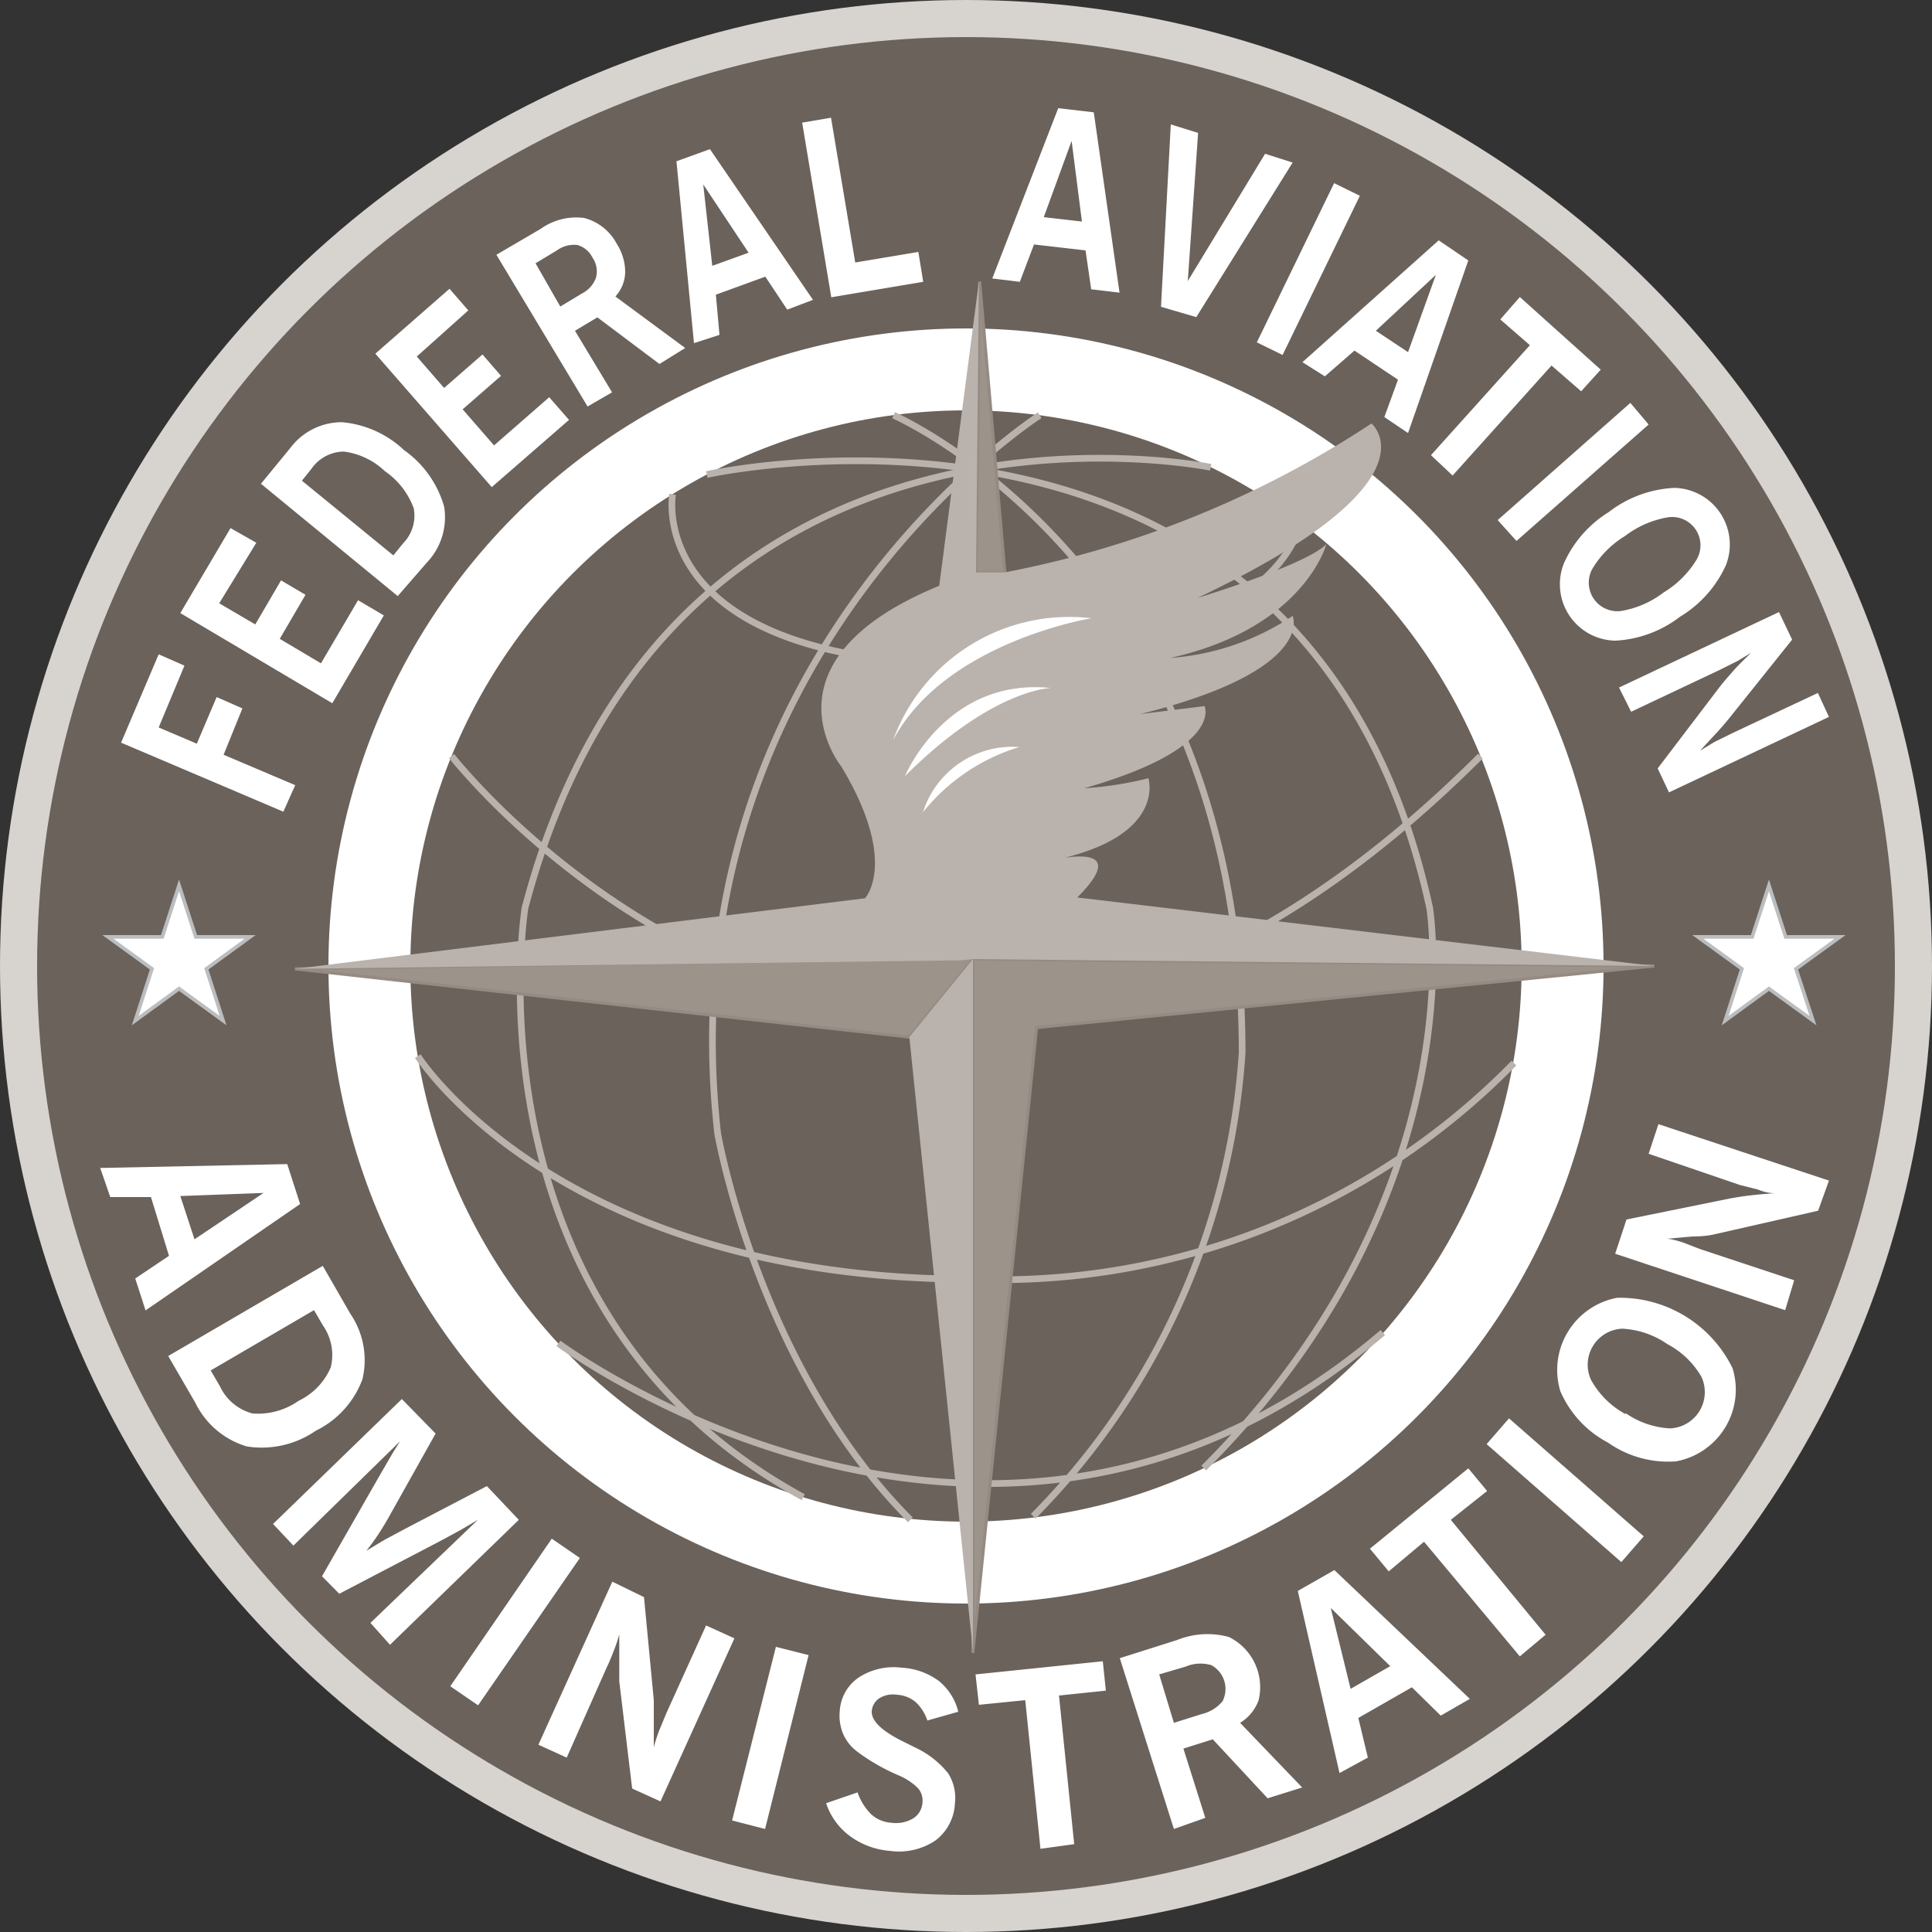 <svg xmlns="http://www.w3.org/2000/svg" viewBox="0 0 75 75"><rect x="0" y="0" width="75" height="75" fill="#333333" stroke="none"/><defs><style>.cls-1{fill:#d7d3cf;}.cls-2{fill:#6a625b;}.cls-3,.cls-4,.cls-5{fill:#fff;}.cls-3{stroke:#fff;}.cls-3,.cls-4,.cls-6{stroke-width:0.14px;}.cls-4{stroke:#bbbdbf;}.cls-6,.cls-7{fill:none;}.cls-6{stroke:#231f20;}.cls-7{stroke:#bab2ad;stroke-miterlimit:10;stroke-width:0.26px;}.cls-8{fill:#9c938b;stroke:#958b83;stroke-miterlimit:2.61;stroke-width:0.12px;}.cls-9{fill:#bab2ad;}</style></defs><title>FAA</title><circle class="cls-1" cx="37.5" cy="37.5" r="37.5"/><circle class="cls-2" cx="37.5" cy="37.5" r="36.06"/><circle class="cls-3" cx="37.5" cy="37.5" r="24.68"/><circle class="cls-2" cx="37.5" cy="37.5" r="21.57"/><path class="cls-4" d="M6.95 34.37l.65 2h2.11l-1.7 1.24.65 2.01-1.71-1.24-1.7 1.24.65-2.01-1.71-1.24h2.11l.65-2zm61.72 0l.65 2h2.11l-1.71 1.24.66 2.01-1.71-1.24-1.7 1.24.65-2.01-1.71-1.24h2.11l.65-2z"/><path class="cls-5" d="M11 31.51l-6.3-2.68 1.46-3.43 1 .44-1 2.4 1.48.63.77-1.81 1 .44-.73 1.8 2.78 1.18zm1.9-4.21l-5.9-3.5 1.95-3.3 1 .57-1.44 2.35 1.4.82 1-1.71.95.56-1 1.71 1.6.95 1.44-2.45 1 .59zm2.54-4.16l-5.31-4.36 1.14-1.39a2.5 2.5 0 0 1 2-1 4 4 0 0 1 2.41 1.08 4.05 4.05 0 0 1 1.56 2.19 2.55 2.55 0 0 1-.67 2.18zm-.17-1.58l.38-.47a1.53 1.53 0 0 0 .41-1.36 3 3 0 0 0-1.12-1.44 2.83 2.83 0 0 0-1.59-.76 1.55 1.55 0 0 0-1.26.67l-.37.46zm3.82-2.65l-4.52-5.18 2.88-2.52.73.84-2 1.79 1.06 1.22 1.49-1.3.72.83-1.49 1.3 1.22 1.4 2.14-1.87.77.88zm3.72-3.13l-3.54-5.89 1.71-1a2.39 2.39 0 0 1 1.69-.43 2 2 0 0 1 1.27 1 2.06 2.06 0 0 1 .33 1.1 1.45 1.45 0 0 1-.38.95l2.71 2-1 .62-2.41-1.81-.87.52 1.44 2.39zm-1.06-3.88l.83-.5a1.13 1.13 0 0 0 .55-.6.94.94 0 0 0-.13-.8.94.94 0 0 0-.59-.49 1.13 1.13 0 0 0-.79.21l-.83.5zm5.19 1.42l-.68-7.06 1.3-.47 4 5.85-1 .38-.85-1.28-1.92.7.14 1.56zm.71-3l1.41-.51-1.76-2.65zm4.62 1.22l-1.13-6.78 1.12-.19.94 5.62 2.45-.41.19 1.16zm6.25-.73l2.56-6.61 1.38.16 1 7-1.1-.13-.22-1.51-2-.23-.55 1.45zm2-2.38l1.48.17-.4-3.13zm4.55 3.48l.38-7.08 1.06.33-.4 5.75 3-4.94 1.07.34-3.74 6zm3.72 1.38l3-6.18 1 .49-3 6.18zm1.77.77l5.29-4.73 1.15.78-2.34 6.7-.92-.62.53-1.45-1.69-1.13-1.15 1zm2.85-1.22l1.25.83 1.08-3zm2.14 4.83l3.84-4.27-1.15-1 .76-.87 3.14 2.82-.76.84-1.15-1-3.84 4.27zm2.59 2.52l5.15-4.55.71.84-5.13 4.52zm4.31-.31a4.5 4.5 0 0 1 2.55-.94 2.2 2.2 0 0 1 2 3 4.5 4.5 0 0 1-1.78 2 4.49 4.49 0 0 1-2.51.93 2.19 2.19 0 0 1-2-3 4.49 4.49 0 0 1 1.74-1.99zm.63.93a3.73 3.73 0 0 0-1.27 1.28 1.11 1.11 0 0 0 1.11 1.63 3.71 3.71 0 0 0 1.66-.72 3.79 3.79 0 0 0 1.29-1.29 1.1 1.1 0 0 0-1.11-1.63 3.78 3.78 0 0 0-1.68.73zm-.23 5.88l6.21-2.93.51 1.07-2.4 3q-.28.35-.58.67t-.59.64l.56-.34.67-.33 3.34-1.57.43.93-6.21 2.93-.44-.93 2.42-3.18c.14-.18.31-.37.51-.6s.44-.46.7-.71l-.53.32-.7.35-3.43 1.62zm-58.96 18.65l7.26-.15.5 1.55-6 4.13-.4-1.24 1.31-.88-.7-2.28h-1.58zm3.11 1.09l.55 1.68 2.68-1.8zm-.47 6.21l6-3.5 1.07 1.86a3.19 3.19 0 0 1 .47 2.54 3.62 3.62 0 0 1-1.81 2 3.69 3.69 0 0 1-2.68.61 3.25 3.25 0 0 1-2-1.7zm1.65.56l.36.62a1.94 1.94 0 0 0 1.26 1.05 2.73 2.73 0 0 0 1.79-.49 2.55 2.55 0 0 0 1.25-1.3 2 2 0 0 0-.3-1.62l-.35-.6zm2.42 5.96l5-4.85 1.31 1.34-1.72 3.07q-.23.42-.47.79t-.5.69l.7-.42.84-.45 3.14-1.64 1.24 1.31-5 4.85-.76-.85 4.17-4-.68.4-.7.38-4 2.09-.67-.68 2.22-3.88.51-.88.3-.48-4.14 4.05zm6.88 6.3l3.94-5.73 1.09.75-3.95 5.72zm3.42 2.27l2.87-6.33 1.23.6.38 4v1.83c.05-.2.12-.41.2-.63l.29-.7 1.54-3.4 1.1.5-2.87 6.33-1.1-.5-.5-4.16v-1.82a6.22 6.22 0 0 1-.2.6c-.08.21-.18.46-.31.73l-1.53 3.45zm7.52 2.94l1.7-6.74 1.27.32-1.69 6.75zm3.65-.67l1.22-.42a2.22 2.22 0 0 0 .54.86 1.29 1.29 0 0 0 .78.32 1.31 1.31 0 0 0 .84-.17.78.78 0 0 0 .36-.62.72.72 0 0 0-.18-.56 2.4 2.4 0 0 0-.77-.5l-.22-.1a7.7 7.7 0 0 1-1.36-.81 1.72 1.72 0 0 1-.55-.69 1.85 1.85 0 0 1-.13-.9 1.69 1.69 0 0 1 .75-1.3 2.48 2.48 0 0 1 1.65-.37 2.67 2.67 0 0 1 1.44.51 2.21 2.21 0 0 1 .76 1.2l-1.2.34a1.69 1.69 0 0 0-.46-.72 1.23 1.23 0 0 0-.72-.28 1 1 0 0 0-.69.14.66.66 0 0 0-.29.52q0 .53 1.11 1.1l.56.28a3.6 3.6 0 0 1 1.29 1 1.77 1.77 0 0 1 .27 1.17 1.91 1.91 0 0 1-.76 1.45 2.54 2.54 0 0 1-1.77.4 3 3 0 0 1-1.54-.57 2.59 2.59 0 0 1-.93-1.28zm8.32 1.77l-.59-5.77-1.8.18-.13-1.18 4.94-.51.12 1.14-1.82.19.59 5.77zm5.18-.77l-2.1-6.63 2.24-.71a3.14 3.14 0 0 1 2-.11 2.17 2.17 0 0 1 1.15 2.45 1.7 1.7 0 0 1-.72.88l2.41 2.51-1.34.42-2.13-2.29-1.14.36.85 2.69zm0-4.12l1.08-.34a1.49 1.49 0 0 0 .81-.5 1.05 1.05 0 0 0-.44-1.4 1.49 1.49 0 0 0-1 .06l-1.02.3zm6.43 1.95l-1.62-7.07 1.42-.81 5.26 5-1.13.65-1.12-1.1-2.08 1.19.37 1.54zm.43-3.27l1.54-.88-2.31-2.26zm6.57-1.26l-3.72-4.45-1.37 1.15-.73-.88 3.82-3.12.73.88-1.41 1.12 3.68 4.46zm3.94-3.66l-5.23-4.58.87-1 5.23 4.58zm-.52-4.64a4.07 4.07 0 0 1-1.85-2 2.85 2.85 0 0 1 2.21-3.62 4.87 4.87 0 0 1 4.48 2.74 2.83 2.83 0 0 1-2.2 3.61 4.06 4.06 0 0 1-2.64-.73zm.69-1.14a3.31 3.31 0 0 0 1.73.59 1.41 1.41 0 0 0 1.21-2 3.3 3.3 0 0 0-1.32-1.27 3.37 3.37 0 0 0-1.75-.6 1.4 1.4 0 0 0-1.21 2 3.37 3.37 0 0 0 1.34 1.32zm6.19-4l-6.6-2.19.44-1.33 3.94-.8q.46-.09.91-.14t.91-.08q-.31 0-.65-.14l-.71-.18-3.54-1.21.38-1.15 6.62 2.19-.42 1.17-4.09.93q-.34.07-.8.07l-1 .09c.19 0 .4.07.61.13l.7.27 3.65 1.21z"/><path class="cls-6" d="M26.11 19.19"/><path class="cls-7" d="M47 18.14s-21-4.29-26.62 17.11c0 0-2.5 15.62 10.8 22.87m9.18-42s-14.58 9.37-12.5 27.88c0 0 1.57 9.07 7.48 15m-.65-42.88s13.53 5.88 13.53 24.74a28.21 28.21 0 0 1-8.11 18m-12.67-40.44s23.28-5.19 28.06 16.83c0 0 1.84 11.14-8.77 21.74m-20.62-37.8s-1.18 6.62 12 6.62c0 0 10.76-.31 12.39-5.49m-32.97 9.03s17.5 22.44 39.94 0m-41.25 11.65s5.49 8.66 21.55 8.66a27.93 27.93 0 0 0 21-8.39m-37.09 10.88s16.83 12.52 32-.42"/><path class="cls-8" d="M11.45 37.61l23.85 2.65 2.51-3.07-26.36.42zm26.32 26.5v-26.88l26.45.27-23.98 2.39-2.47 24.22zm.12-41.89h1.12l-.98-11.29-.14 11.29z"/><path class="cls-9" d="M37.77 64.11l-2.47-23.85 2.47-3.03v26.88zm-26.32-26.5l22.13-2.74s1.32-1.4-.93-5.13c0 0-3.3-4.08 3.81-7l1.54-11.81-.11 11.29h1.11a39.16 39.16 0 0 0 14.24-5.78s2.76 2.26-6.75 6.77c0 0 4.25-1.29 5-2.09 0 0-.84 3.25-6.05 4.42a9.78 9.78 0 0 0 4.74-1.63s.93 2.1-5.91 3.81l2.49-.31s.78 1.63-4.67 3.19a13.53 13.53 0 0 0 2.49-.39s.78 2.41-4.12 3.27c0 0 3.78-1.06 1.36 1.36l22.39 2.66-26.44-.27-.46.05z"/><path class="cls-5" d="M34.67 28.73a7.28 7.28 0 0 1 7.7-4.73s-5.68.92-7.7 4.73zm.46 1.4s1.59-3.85 5.68-3.42c0-.01-2.29.03-5.68 3.42zm.7 1.4a3.64 3.64 0 0 1 3.74-2.53 7.62 7.62 0 0 0-3.74 2.53z"/></svg>